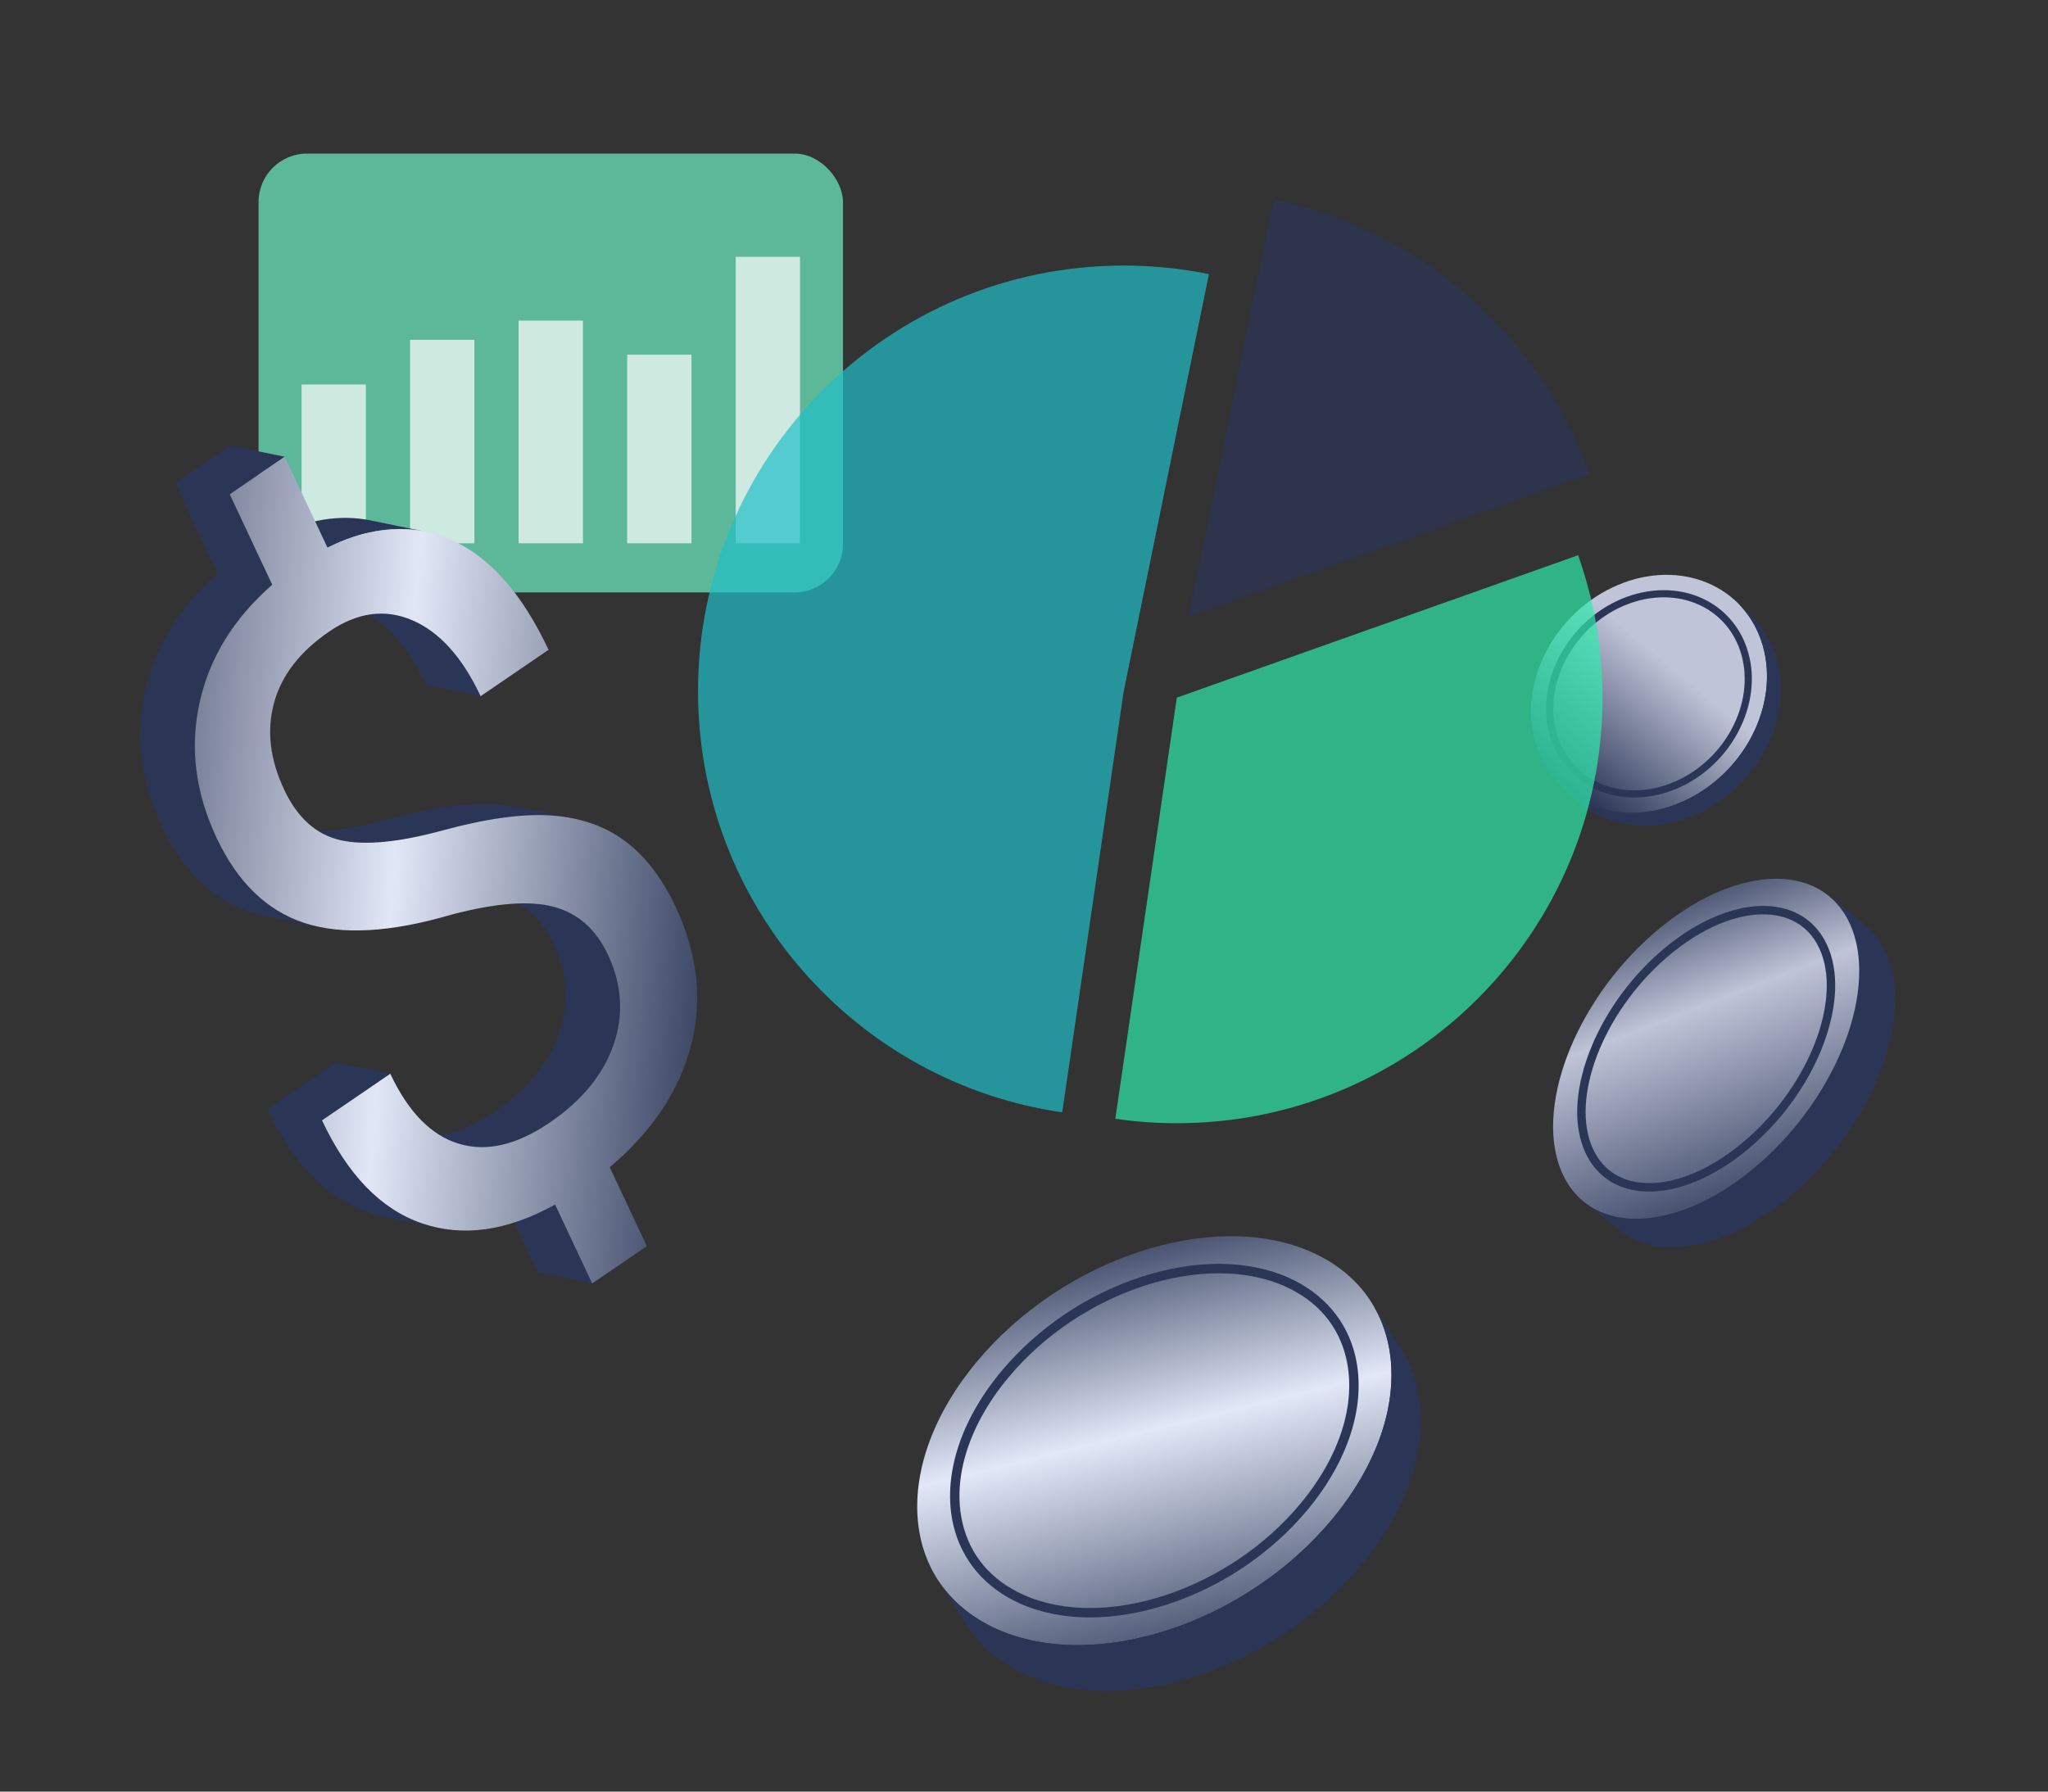 <?xml version="1.0" encoding="UTF-8"?> <svg xmlns="http://www.w3.org/2000/svg" fill="none" viewBox="0 0 2400 2100" width="2400" height="2100"><rect x="0" y="0" width="2400" height="2100" fill="#333333" stroke="none"/><defs><clipPath id="assetClipPath_rfMezeYD"><path d="m0 0 h 481.964 a 0,0 0 0 1 0,0 v 361.992 a 0,0 0 0 1 -0,0 h -481.964 a 0,0 0 0 1 -0,-0 v -361.992 a 0,0 0 0 1 0,-0 z" id="path_fgmwLyeD" fill="#ffffff"></path></clipPath><clipPath id="assetClipPath_n_XqGFDs"><path d="m0 0 h 289.835 a 0,0 0 0 1 0,0 v 490.465 a 0,0 0 0 1 -0,0 h -289.835 a 0,0 0 0 1 -0,-0 v -490.465 a 0,0 0 0 1 0,-0 z" id="path_sABIxa6i" fill="#ffffff"></path></clipPath><clipPath id="assetClipPath_dAW6wOa2"><path d="m0 0 h 203.21 a 0,0 0 0 1 0,0 v 213.887 a 0,0 0 0 1 -0,0 h -203.21 a 0,0 0 0 1 -0,-0 v -213.887 a 0,0 0 0 1 0,-0 z" id="path_D4ZGOQ9q" fill="#ffffff"></path></clipPath><clipPath id="assetClipPath__bJnh_QU"><path d="m0 0 h 404.264 a 0,0 0 0 1 0,0 v 412.881 a 0,0 0 0 1 -0,0 h -404.264 a 0,0 0 0 1 -0,-0 v -412.881 a 0,0 0 0 1 0,-0 z" id="path_zGE6w42P" fill="#ffffff"></path></clipPath><clipPath id="assetClipPath_H-W4_pg8"><path d="m0 0 h 274.31 a 0,0 0 0 1 0,0 v 224.038 a 0,0 0 0 1 -0,0 h -274.31 a 0,0 0 0 1 -0,-0 v -224.038 a 0,0 0 0 1 0,-0 z" id="path_Yr6pIhHT" fill="#ffffff"></path></clipPath><clipPath id="assetClipPath_kIGX2loC"><path d="m0 0 h 321.604 a 0,0 0 0 1 0,0 v 290.454 a 0,0 0 0 1 -0,0 h -321.604 a 0,0 0 0 1 -0,-0 v -290.454 a 0,0 0 0 1 0,-0 z" id="path_Yi5T6OGf" fill="#ffffff"></path></clipPath></defs><g transform="translate(303 180) rotate(0 342.5 255.5) scale(1 1)" opacity="1"><g clip-path="url(#assetClipPath_rfMezeYD)" transform="scale(1.421 1.421)"><defs></defs><rect fill="rgba(110,241,196,1)" height="361.992" opacity=".7" rx="40" width="481.964" id="oaVdflqKc883hW5ZVR_Mw"></rect><g fill="rgba(255,255,255,1)" opacity=".7" id="QzSfnmRU0eH80pCRHntue"><path d="m393.483 85.193h53.049v236.268h-53.049z" fill="rgba(255,255,255,1)" id="SG0cpv2rBT5gfcXp6K4CA"></path><path d="m303.971 165.842h53.049v155.618h-53.049z" fill="rgba(255,255,255,1)" id="EtP76Ig44xzJ0fEz5fyx"></path><path d="m214.458 137.801h53.049v183.659h-53.049z" fill="rgba(255,255,255,1)" id="xL7WbrRAqaKUdPwpDimxV"></path><path d="m124.945 153.626h53.049v167.834h-53.049z" fill="rgba(255,255,255,1)" id="X69PMgTVD5wPQJOhGO0"></path><path d="m35.432 190.471h53.049v130.989h-53.049z" fill="rgba(255,255,255,1)" id="nJCx-xzTAsathu7pJFr7Z"></path></g></g></g><g transform="translate(185 497) rotate(-7.78 304.5 509) scale(1 1)" opacity="1"><g clip-path="url(#assetClipPath_n_XqGFDs)" transform="scale(2.101 2.101)"><defs></defs><linearGradient id="linearGradient_wzkNqYQN" gradientUnits="userSpaceOnUse" x1="11.081" x2="322.576" y1="218.805" y2="286.888"><stop offset="0" stop-color="rgba(117,125,150,1)"></stop><stop offset=".386" stop-color="rgba(225,231,246,1)"></stop><stop offset="1" stop-color="rgba(43,54,86,1)"></stop></linearGradient><g fill="rgba(43,54,86,1)" id="eJZPhDwx9oHNPdHGryydO"><path d="m209.239 490.465-29.272-10.282-14.526-46.412 29.273 10.282z" fill="rgba(43,54,86,1)" id="O8SsGnPNHTR4KNo9Mvkaa"></path><path d="m149.886 404.707-29.273-10.282c13.811 4.851 29.832 2.726 48.062-6.383 19.48-9.733 33.193-22.494 41.153-38.268s9.18-32.498 3.653-50.156c-4.664-14.904-13.387-25.056-26.175-30.475-.909-.385-1.85-.748-2.822-1.089l29.273 10.282c.972.342 1.913.705 2.822 1.089 12.788 5.419 21.511 15.571 26.175 30.475 5.526 17.659 4.307 34.382-3.653 50.156s-21.673 28.535-41.153 38.268c-18.23 9.108-34.252 11.234-48.062 6.383" fill="rgba(43,54,86,1)" id="MqQ3VMMrJTnmXNZy0zRQ0"></path><path d="m128.582 448.156-29.273-10.282c-3.051-1.072-6.038-2.345-8.961-3.821-21.549-10.862-37.338-32.345-47.374-64.414l29.273 10.282c10.036 32.068 25.824 53.552 47.374 64.414 2.923 1.476 5.91 2.749 8.961 3.821" fill="rgba(43,54,86,1)" id="P8oYg-oxsI5P6yhQBlDBu"></path><path d="m72.247 379.921-29.272-10.282 41.262-20.616 29.273 10.282z" fill="rgba(43,54,86,1)" id="XetPyYkBFxmOmtGwPCYqh"></path><path d="m191.942 157.429-29.273-10.282c-7.17-22.912-17.854-38.619-32.036-47.142-2.788-1.672-5.629-3.016-8.523-4.033l29.273 10.282c2.894 1.017 5.735 2.361 8.523 4.033 14.182 8.523 24.866 24.231 32.036 47.142" fill="rgba(43,54,86,1)" id="D4VZNAafdz7SeNZAQcXJA"></path><path d="m104.53 226.768-29.273-10.282c12.933 4.542 31.669 5.214 56.216 2.003 25.187-3.291 45.65-3.311 61.381-.022 4.143.864 8.087 1.954 11.835 3.27l29.273 10.282c-3.747-1.316-7.692-2.406-11.835-3.27-15.731-3.289-36.194-3.269-61.381.022-24.547 3.211-43.284 2.539-56.216-2.003" fill="rgba(43,54,86,1)" id="gN6me-DVp5jaIL8jyKOL"></path><path d="m118.517 63.742-29.273-10.282c20.29-6.796 38.69-7.291 55.209-1.489l29.273 10.282c-16.519-5.802-34.919-5.307-55.209 1.489" fill="rgba(43,54,86,1)" id="ef0h9JoznpzpBo2emoKpR"></path><path d="m85.634 272.882-29.273-10.282c-2.934-1.031-5.732-2.197-8.392-3.498-19.79-9.686-33.775-27.567-41.936-53.642-8.315-26.569-8.036-51.906.844-76.016 8.884-24.1 25.23-43.977 49.05-59.624l29.273 10.282c-23.821 15.647-40.167 35.523-49.05 59.624-8.88 24.11-9.159 49.447-.844 76.016 8.16 26.075 22.146 43.956 41.936 53.642 2.66 1.301 5.458 2.467 8.392 3.498" fill="rgba(43,54,86,1)" id="aVoE2-2Ck-OXbN5yZKYLD"></path><path d="m68.546 26.889-29.272-10.281 33.24-16.608 29.273 10.282z" fill="rgba(43,54,86,1)" id="kLwiFK46BtWPpKRBfQtt"></path><path d="m85.2 80.103-29.273-10.282-16.653-53.213 29.272 10.281z" fill="rgba(43,54,86,1)" id="zV1tN0yU9WJ75bWrrH01"></path></g><path d="m101.787 10.282 16.731 53.46c26.148-8.759 49.158-7.052 69.047 5.111 19.884 12.177 35.029 34.86 45.422 68.069l-41.044 20.507c-7.17-22.912-17.854-38.619-32.036-47.142-14.188-8.509-29.754-8.531-46.705-.061-17.701 8.844-29.665 20.588-35.915 35.255-6.241 14.663-6.568 30.918-.982 48.767 5.179 16.548 14.252 27.271 27.214 32.153 12.959 4.872 32.034 5.667 57.229 2.372 25.187-3.291 45.65-3.311 61.381-.022 15.728 3.28 28.604 9.82 38.637 19.614 10.03 9.785 17.726 23.261 23.101 40.436 8.568 27.376 7.91 53.177-1.952 77.404-9.874 24.222-27.934 44.679-54.185 61.354l14.525 46.412-33.013 16.494-14.525-46.412c-28.522 11.065-53.55 11.158-75.093.282-21.549-10.862-37.338-32.345-47.374-64.414l41.263-20.616c7.046 22.513 17.894 37.138 32.562 43.859 14.65 6.73 31.943 5.119 51.876-4.84 19.48-9.733 33.193-22.494 41.153-38.268s9.18-32.498 3.653-50.156c-4.664-14.904-13.387-25.056-26.175-30.475-12.785-5.41-31.849-6.56-57.186-3.458-34.965 5.298-62.354 3.099-82.152-6.582-19.79-9.686-33.775-27.567-41.936-53.642-8.315-26.569-8.036-51.906.844-76.016 8.884-24.1 25.23-43.977 49.05-59.624l-16.654-53.213 33.24-16.608z" fill="url(#linearGradient_wzkNqYQN)" id="vTDYTGzRhoVov64mZzrk"></path></g></g><g transform="translate(1798 671) rotate(16.9 142.5 150) scale(1 1)" opacity="1"><g clip-path="url(#assetClipPath_dAW6wOa2)" transform="scale(1.402 1.402)"><defs></defs><linearGradient id="linearGradient_LX7QsiG5" gradientUnits="userSpaceOnUse" x1="54.602" x2="139.633" y1="198.153" y2="-3.668"><stop offset="0" stop-color="rgba(43,54,86,1)"></stop><stop offset=".602" stop-color="rgba(191,196,216,1)"></stop></linearGradient><path d="m173.737 37.103c28.457 43.82 16.061 109.023-27.691 145.651-43.751 36.628-102.297 30.817-130.754-13.002-28.457-43.82-16.053-109.061 27.698-145.69 43.751-36.628 102.29-30.779 130.747 13.041z" fill="url(#linearGradient_LX7QsiG5)" id="AQoS3JB9apB8U8A8C4Vn2"></path><g fill="rgba(43,54,86,1)" id="UNWkEsKgOAUAts4xkpNQt"><path d="m84.951 193.422c-3.619 0-7.223-.264-10.79-.799-20.145-3.022-37.485-14.306-48.828-31.772-24.706-38.043-13.987-94.794 23.893-126.507 19.309-16.165 43.23-23.508 65.632-20.147 20.144 3.022 37.486 14.307 48.828 31.771 24.706 38.043 13.987 94.794-23.894 126.507-16.234 13.591-35.731 20.947-54.842 20.947zm19.109-174.025c-17.709 0-35.833 6.865-50.982 19.548-35.634 29.832-45.823 83.053-22.713 118.638 10.394 16.005 26.264 26.342 44.686 29.106 20.702 3.106 42.897-3.752 60.891-18.815 35.634-29.832 45.823-83.053 22.713-118.639-10.394-16.005-26.264-26.342-44.686-29.105-3.272-.491-6.584-.733-9.908-.733z" fill="rgba(43,54,86,1)" id="xnCGaa7JsXquvqkf-Urld"></path><path d="m187.916 44.157c-8.389-12.918-19.392-22.536-31.86-28.739l-14.179-7.054c12.468 6.203 23.471 15.821 31.86 28.739 28.457 43.82 16.06 109.023-27.691 145.651-30.862 25.837-69.085 30.558-98.916 15.716l14.179 7.054c29.831 14.841 68.054 10.121 98.916-15.717 43.752-36.628 56.148-101.831 27.691-145.651z" fill="rgba(43,54,86,1)" id="axB9cjoIaBevw7IC2M9r9"></path></g></g></g><g transform="translate(818 234) rotate(0 530 540) scale(1 1)" opacity="1"><g clip-path="url(#assetClipPath__bJnh_QU)" transform="scale(2.622 2.622)"><defs></defs><path d="m398.554 122.808c-22.058-62.153-75.494-109.447-141.267-122.808l-38.079 186.451z" fill="rgba(43,54,86,1)" opacity=".7" id="icq5wiLjtu6GXMOsgyERL"></path><path d="m228.344 33.289c-12.304-2.499-25.038-3.815-38.079-3.815-105.08 0-190.265 85.185-190.265 190.266 0 95.743 70.722 174.957 162.774 188.281l27.492-188.281 38.079-186.451z" fill="rgba(33,192,200,1)" opacity=".7" id="Dx_upYYSfMcImM7J6IH"></path><path d="m213.998 222.615-27.492 188.281c8.978 1.3 18.154 1.985 27.492 1.985 105.081 0 190.265-85.185 190.265-190.265 0-22.323-3.857-43.742-10.919-63.643l-179.346 63.643z" fill="rgba(48,235,171,1)" opacity=".7" id="Ldf7RWmkFJgWHrrBACut2"></path></g></g><g transform="translate(1794 1061) rotate(-24.915 226.5 185) scale(1 1)" opacity="1"><g clip-path="url(#assetClipPath_H-W4_pg8)" transform="scale(1.651 1.651)"><defs></defs><linearGradient id="linearGradient_RTj-ti46" gradientUnits="userSpaceOnUse" x1="120.825" x2="138.466" y1="230.584" y2="-28.584"><stop offset="0" stop-color="rgba(43,54,86,1)"></stop><stop offset=".627" stop-color="rgba(191,196,216,1)"></stop><stop offset="1" stop-color="rgba(43,54,86,1)"></stop></linearGradient><path d="m254.217 35.175 14.543 29.041c3.027 6.045 4.883 12.798 5.401 20.204 3.401 48.553-51.947 106.77-123.56 130.02-60.742 19.721-113.691 8.01-130.506-25.569l-14.543-29.041c16.815 33.579 69.764 45.29 130.506 25.569 71.614-23.25 126.962-81.467 123.56-130.02-.519-7.406-2.375-14.159-5.401-20.204" fill="rgba(43,54,86,1)" id="nyb-PdAYFPd0lEGwOozwk"></path><path d="m.149 139.618c-3.401-48.554 51.913-106.759 123.594-130.031 71.614-23.25 132.475-2.762 135.876 45.792 3.401 48.553-51.947 106.77-123.56 130.02-71.681 23.271-132.509 2.772-135.91-45.781z" fill="url(#linearGradient_RTj-ti46)" id="owH6Io6H4qx32KymdXvdL"></path><path d="m88.721 179.959c-18.343 0-34.545-4.129-46.654-12.297-12.631-8.521-19.855-20.841-20.892-35.627-1.4-19.994 8.625-42.368 28.231-63.003 19.355-20.37 45.822-36.721 74.524-46.04l.926 2.853-.926-2.853c36.933-11.991 71.993-10.375 93.784 4.325 12.636 8.524 19.863 20.851 20.9 35.648 1.4 19.985-8.628 42.353-28.238 62.984-19.362 20.37-45.839 36.723-74.555 46.046-16.401 5.325-32.436 7.964-47.101 7.964zm82.41-158.967c-14.037 0-29.479 2.555-45.348 7.707-57.058 18.525-101.301 64.693-98.623 102.916.902 12.877 7.217 23.622 18.262 31.073 20.271 13.674 53.373 15.02 88.547 3.6 57.078-18.531 101.336-64.693 98.66-102.904-.903-12.888-7.221-23.64-18.27-31.094-11.131-7.508-26.136-11.3-43.228-11.3z" fill="rgba(43,54,86,1)" id="QbZFRQpuVTqf55WVj-Ss6"></path></g></g><g transform="translate(1665 1449) rotate(0 -295 267) scale(-1 1)" opacity="1"><g clip-path="url(#assetClipPath_kIGX2loC)" transform="scale(1.835 1.835)"><defs></defs><linearGradient id="linearGradient_D4tiNn8g" gradientUnits="userSpaceOnUse" x1="132.354" x2="204.304" y1="285.194" y2="-9.022"><stop offset="0" stop-color="rgba(43,54,86,1)"></stop><stop offset=".549" stop-color="rgba(226,232,247,1)"></stop><stop offset="1" stop-color="rgba(43,54,86,1)"></stop></linearGradient><path d="m69.706 10.179c62.59-27.867 158.316 3.445 213.796 69.961 55.48 66.515 49.687 143.026-12.903 170.892-62.59 27.867-158.286-3.458-213.765-69.973-55.48-66.515-49.718-143.013 12.872-170.88z" fill="url(#linearGradient_D4tiNn8g)" id="sLKEChG7p7_eEW-aDsaNM"></path><g fill="rgba(43,54,86,1)" id="TnjoVz6r_jZ4C7zBVKxOS"><path d="m211.294 243.532c-15.796 0-32.62-2.799-49.731-8.4-34.504-11.294-66.138-32.659-89.074-60.157-26.613-31.907-37.805-67.724-30.706-98.269 5.219-22.456 20.356-40.283 42.623-50.197 26.155-11.645 59.661-11.805 94.345-.452 34.504 11.295 66.137 32.659 89.073 60.157 26.614 31.908 37.806 67.725 30.708 98.269-5.219 22.456-20.357 40.283-42.624 50.197-13.251 5.9-28.39 8.852-44.613 8.852zm-125.669-214.282 1.22 2.741c-20.804 9.263-34.366 25.195-39.219 46.074-6.669 28.696 4.072 62.618 29.469 93.068 45.809 54.922 124.928 80.971 176.371 58.067 20.805-9.263 34.367-25.195 39.22-46.074 6.669-28.695-4.072-62.617-29.471-93.067-45.809-54.922-124.928-80.971-176.37-58.068z" fill="rgba(43,54,86,1)" id="s_vUznDfIsI-jkmm397dH"></path><path d="m308.594 219.28-18.719 29.244c-8.529 13.325-21.223 24.285-37.995 31.753-62.59 27.867-158.286-3.458-213.765-69.973-40.616-48.696-48.409-102.741-25.111-139.139l18.719-29.244c-23.298 36.397-15.504 90.443 25.112 139.138 55.48 66.515 151.175 97.84 213.765 69.973 16.772-7.467 29.466-18.428 37.995-31.753" fill="#2b3656" id="kpGWUuB-fyw87SwVP6G1"></path></g></g></g></svg> 